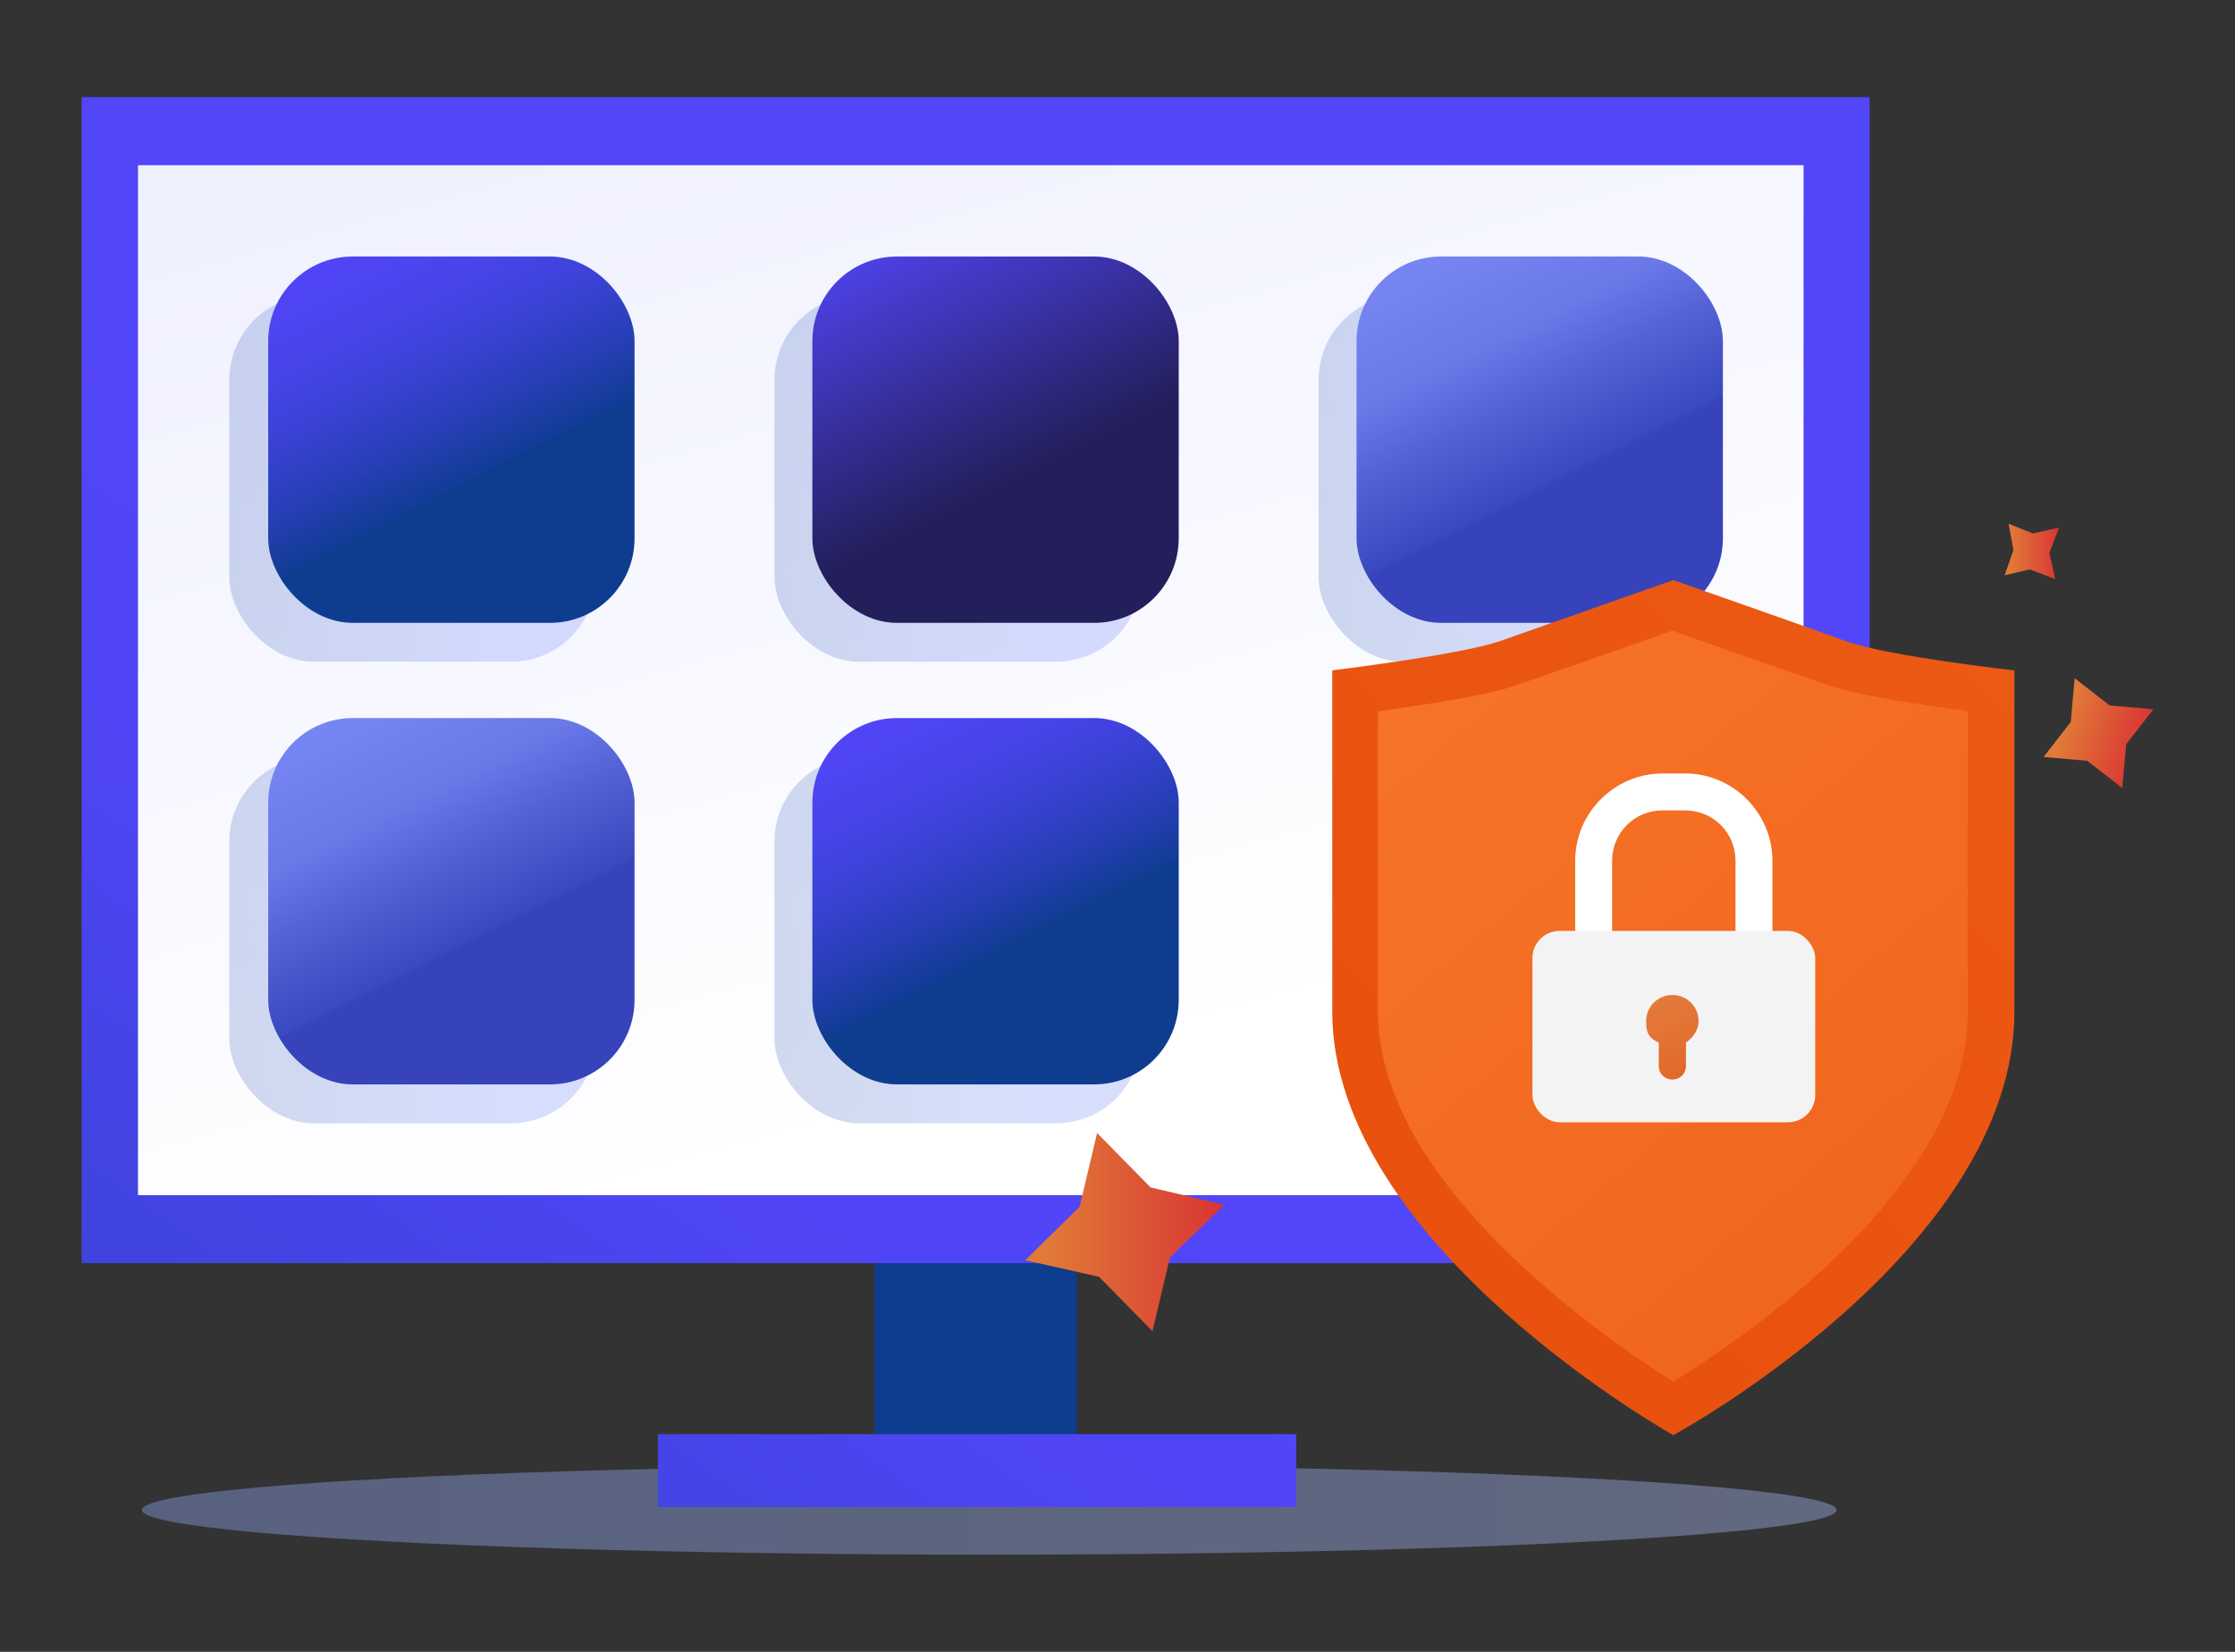 <?xml version="1.0" encoding="UTF-8"?><svg id="c" xmlns="http://www.w3.org/2000/svg" width="230" height="170" xmlns:xlink="http://www.w3.org/1999/xlink" viewBox="0 0 230 170"><rect x="0" y="0" width="230" height="170" fill="#333333" stroke="none"/><defs><linearGradient id="e" x1="14.6" y1="155.4" x2="189" y2="155.4" gradientUnits="userSpaceOnUse"><stop offset="0" stop-color="#8ea6f2"/><stop offset="1" stop-color="#a6b9f2"/></linearGradient><linearGradient id="f" x1="-128.2" y1="-461" x2="-111.6" y2="-417.7" gradientUnits="userSpaceOnUse"><stop offset="0" stop-color="#5246f9"/><stop offset=".2" stop-color="#4f45f5"/><stop offset=".3" stop-color="#4744e9"/><stop offset=".5" stop-color="#3c43d6"/><stop offset=".6" stop-color="#3341c8"/><stop offset=".9" stop-color="#1b3ea4"/><stop offset="1" stop-color="#0e3c8f"/></linearGradient><linearGradient id="g" x1="126.1" y1="114.9" x2="14.6" y2="273.7" xlink:href="#f"/><linearGradient id="h" x1="88.2" y1="87.4" x2="-19.6" y2="240.8" xlink:href="#f"/><linearGradient id="i" x1="73.6" y1="-24.3" x2="111.5" y2="111.6" gradientUnits="userSpaceOnUse"><stop offset="0" stop-color="#ebedfe"/><stop offset="1" stop-color="#fff"/></linearGradient><linearGradient id="j" x1="49.4" y1="48.6" x2="13.3" y2="52.1" gradientUnits="userSpaceOnUse"><stop offset="0" stop-color="#3c60f4"/><stop offset="1" stop-color="#0e3c8f"/></linearGradient><linearGradient id="k" x1="34.4" y1="21.6" x2="48.5" y2="49.3" gradientUnits="userSpaceOnUse"><stop offset="0" stop-color="#5246f9"/><stop offset=".2" stop-color="#4f45f5"/><stop offset=".4" stop-color="#4744e8"/><stop offset=".6" stop-color="#3a42d4"/><stop offset=".8" stop-color="#283fb8"/><stop offset="1" stop-color="#113c95"/><stop offset="1" stop-color="#0e3c8f"/></linearGradient><linearGradient id="l" x1="105.4" y1="48.6" x2="69.3" y2="52.1" xlink:href="#j"/><linearGradient id="m" x1="90.5" y1="21.6" x2="104.5" y2="49.3" gradientUnits="userSpaceOnUse"><stop offset="0" stop-color="#5246f9"/><stop offset="1" stop-color="#231f5b"/></linearGradient><linearGradient id="n" x1="161.4" y1="48.6" x2="125.4" y2="52.1" xlink:href="#j"/><linearGradient id="o" x1="146.5" y1="21.6" x2="160.5" y2="49.3" gradientUnits="userSpaceOnUse"><stop offset="0" stop-color="#7a88f6"/><stop offset=".2" stop-color="#7684f2"/><stop offset=".5" stop-color="#6a78e8"/><stop offset=".7" stop-color="#5663d6"/><stop offset="1" stop-color="#3a48be"/><stop offset="1" stop-color="#3643ba"/></linearGradient><linearGradient id="p" y1="96.1" y2="99.6" xlink:href="#j"/><linearGradient id="q" x1="34.4" y1="69.1" x2="48.5" y2="96.8" xlink:href="#o"/><linearGradient id="r" x1="105.4" y1="96.1" x2="69.3" y2="99.6" xlink:href="#j"/><linearGradient id="s" x1="90.5" y1="69.1" x2="104.5" y2="96.8" xlink:href="#k"/><linearGradient id="t" x1="105.5" y1="126.8" x2="126" y2="126.8" gradientUnits="userSpaceOnUse"><stop offset=".1" stop-color="#e17a38"/><stop offset="1" stop-color="#d93533"/></linearGradient><linearGradient id="u" x1="-1636.3" y1="-247.1" x2="-1627" y2="-247.1" gradientTransform="translate(1700.6 795.9) rotate(17.3)" xlink:href="#t"/><linearGradient id="v" x1="206.3" y1="56.7" x2="211.9" y2="56.7" xlink:href="#t"/><linearGradient id="w" x1="145.2" y1="120.2" x2="414.8" y2="-147.4" gradientUnits="userSpaceOnUse"><stop offset="0" stop-color="#e8510e"/><stop offset=".5" stop-color="#f1661e"/><stop offset="1" stop-color="#f8772b"/></linearGradient><linearGradient id="x" x1="260.5" y1="197.8" x2="134" y2="48.2" xlink:href="#w"/><linearGradient id="y" x1="154.3" y1="68.9" x2="182.5" y2="127.3" gradientUnits="userSpaceOnUse"><stop offset="0" stop-color="#f48020" stop-opacity=".5"/><stop offset=".2" stop-color="#ed761e" stop-opacity=".6"/><stop offset=".8" stop-color="#dc5c1b" stop-opacity="1"/><stop offset=".8" stop-color="#db5b1b"/></linearGradient></defs><g id="d"><ellipse cx="101.8" cy="155.4" rx="87.2" ry="4.6" fill="url(#e)" opacity=".4"/><rect x="90" y="126.8" width="20.8" height="24.2" fill="url(#f)"/><rect x="67.7" y="147.6" width="65.7" height="7.5" fill="url(#g)"/><rect x="8.4" y="10" width="184" height="120" fill="url(#h)"/><rect x="14.2" y="17" width="171.4" height="106" fill="url(#i)"/><rect x="23.6" y="30.4" width="37.7" height="37.7" rx="8.7" ry="8.7" fill="url(#j)" opacity=".2"/><rect x="27.6" y="26.4" width="37.7" height="37.7" rx="8.7" ry="8.7" fill="url(#k)"/><rect x="79.7" y="30.4" width="37.7" height="37.7" rx="8.7" ry="8.7" fill="url(#l)" opacity=".2"/><rect x="83.6" y="26.4" width="37.7" height="37.7" rx="8.7" ry="8.7" fill="url(#m)"/><rect x="135.7" y="30.4" width="37.7" height="37.7" rx="8.7" ry="8.7" fill="url(#n)" opacity=".2"/><rect x="139.6" y="26.4" width="37.7" height="37.7" rx="8.7" ry="8.7" fill="url(#o)"/><rect x="23.6" y="77.9" width="37.7" height="37.7" rx="8.7" ry="8.7" fill="url(#p)" opacity=".2"/><rect x="27.6" y="73.9" width="37.7" height="37.7" rx="8.7" ry="8.7" fill="url(#q)"/><rect x="79.7" y="77.9" width="37.7" height="37.7" rx="8.7" ry="8.7" fill="url(#r)" opacity=".2"/><rect x="83.6" y="73.9" width="37.7" height="37.7" rx="8.7" ry="8.7" fill="url(#s)"/><polygon points="118.6 137 113.1 131.4 105.5 129.7 111.1 124.2 112.9 116.6 118.4 122.2 126 124 120.4 129.4 118.6 137" fill="url(#t)"/><polygon points="218.4 81.1 214.8 78.3 210.3 77.9 213.1 74.3 213.5 69.8 217.1 72.6 221.6 73 218.8 76.6 218.4 81.1" fill="url(#u)"/><polygon points="211.5 59.6 208.9 58.6 206.3 59.2 207.2 56.6 206.7 53.9 209.2 54.9 211.9 54.3 210.9 56.9 211.5 59.6" fill="url(#v)"/><path d="M137.1,69v35.1c0,24,35.1,43.6,35.1,43.6,0,0,35.1-19,35.1-43.6v-35.1s-13.2-1.5-17.3-3-17.8-6.3-17.8-6.3c0,0-13.1,4.6-17.9,6.3-4.1,1.4-17.3,3-17.3,3Z" fill="url(#w)"/><path d="M172.2,142.2c-7.4-4.7-30.4-20.5-30.4-38.1v-30.9c4.4-.6,11-1.6,14-2.6,3.8-1.3,12.7-4.4,16.3-5.7,3.6,1.3,12.5,4.4,16.3,5.7,3,1,9.7,2,14.1,2.6v30.9c0,18.1-22.9,33.5-30.3,38.1Z" fill="url(#x)"/><path d="M182.4,103.2h-3.8v-14.6c0-2.9-2.3-5.2-5.2-5.2h-2.3c-2.9,0-5.2,2.3-5.2,5.2v14.6h-3.8v-14.6c0-5,4.1-9,9-9h2.3c5,0,9,4.1,9,9v14.6Z" fill="#fff"/><rect x="157.7" y="95.8" width="29.1" height="19.7" rx="2.8" ry="2.8" fill="#f3f3f3"/><path d="M174.8,105.1c0-1.5-1.2-2.7-2.7-2.7s-2.7,1.2-2.7,2.7.5,1.8,1.3,2.2v2.4c0,.8.6,1.4,1.4,1.4s1.4-.6,1.4-1.4v-2.4c.7-.5,1.3-1.3,1.3-2.2Z" fill="url(#y)"/></g></svg>